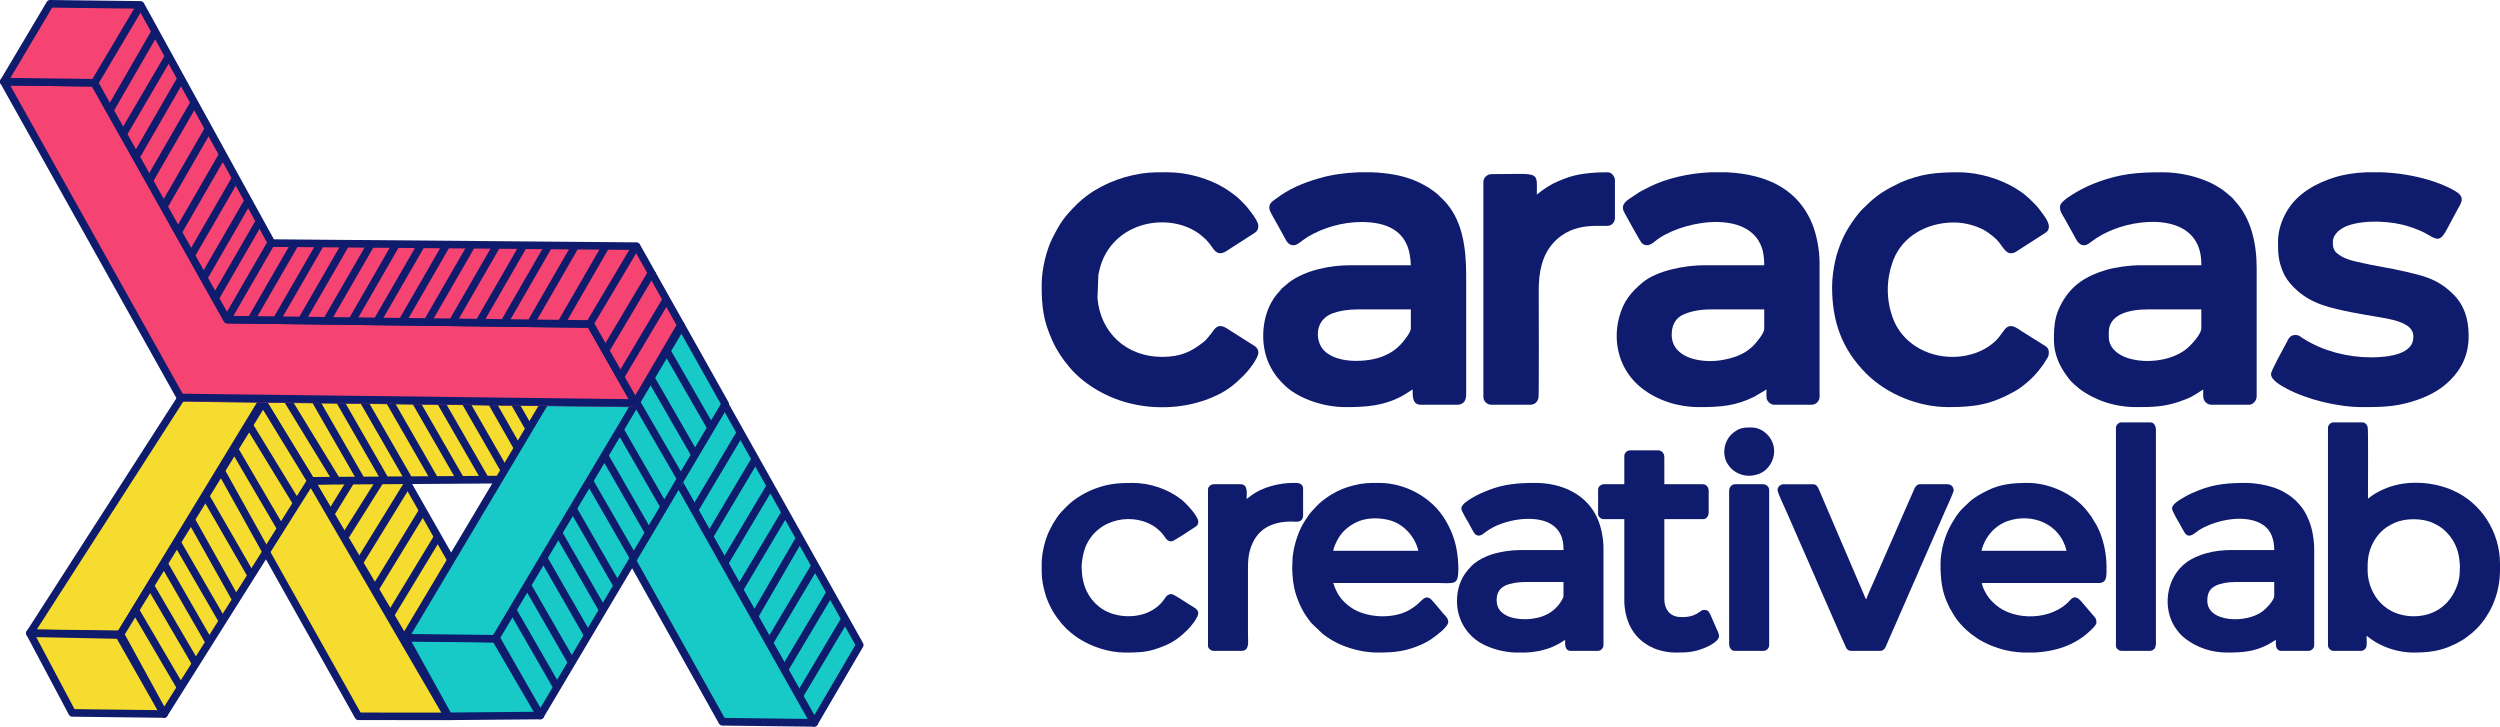 <?xml version="1.0" encoding="UTF-8"?>
<!DOCTYPE svg PUBLIC "-//W3C//DTD SVG 1.1//EN" "http://www.w3.org/Graphics/SVG/1.1/DTD/svg11.dtd">
<!-- Creator: CorelDRAW X8 -->
<svg xmlns="http://www.w3.org/2000/svg" xml:space="preserve" width="452.954mm" height="131.662mm" version="1.1" style="shape-rendering:geometricPrecision; text-rendering:geometricPrecision; image-rendering:optimizeQuality; fill-rule:evenodd; clip-rule:evenodd"
viewBox="0 0 47525 13814"
 xmlns:xlink="http://www.w3.org/1999/xlink">
 <defs>
  <style type="text/css">
   <![CDATA[
    .str3 {stroke:#0F1B6C;stroke-width:7.995;stroke-opacity:0.902}
    .str1 {stroke:#0F1B6C;stroke-width:143.073;stroke-linejoin:round}
    .str2 {stroke:#0F1B6C;stroke-width:146.021;stroke-linejoin:round}
    .str0 {stroke:#0F1B6C;stroke-width:144.248;stroke-linejoin:round}
    .fil1 {fill:none}
    .fil6 {fill:#0F1B6C}
    .fil2 {fill:#17CAC7}
    .fil5 {fill:#F54372}
    .fil0 {fill:#F5DC2E}
    .fil3 {fill:#17CAC7;fill-opacity:0.902}
    .fil4 {fill:#F54372;fill-opacity:0.902}
   ]]>
  </style>
 </defs>
 <g id="Capa_x0020_1">
  <g id="_1141956560">
   <polygon class="fil0 str0" points="3453,7549 5014,7577 2289,12057 568,12037 "/>
   <g>
    <polygon class="fil0 str0" points="7686,9085 9447,12178 8556,13617 5910,9141 "/>
    <polygon class="fil0 str1" points="5003,10393 5910,9141 8514,13618 6813,13617 "/>
    <polygon class="fil0 str2" points="9505,9117 10449,7646 4954,7574 5910,9141 "/>
    <polygon class="fil0 str0" points="3119,13573 2264,12072 568,12037 1373,13552 "/>
    <polygon class="fil0 str0" points="5001,7652 5910,9141 3119,13573 2289,12057 "/>
    <line class="fil1 str0" x1="2570" y1="11594" x2="3453" y2= "13101" />
    <line class="fil1 str0" x1="2854" y1="11129" x2="3730" y2= "12629" />
    <line class="fil1 str0" x1="3134" y1="10741" x2="3980" y2= "12213" />
    <line class="fil1 str0" x1="3342" y1="10269" x2="4231" y2= "11806" />
    <line class="fil1 str0" x1="3619" y1="9853" x2="4486" y2= "11398" />
    <line class="fil1 str0" x1="3911" y1="9437" x2="4779" y2= "10944" />
    <line class="fil1 str0" x1="4188" y1="8923" x2="5061" y2= "10492" />
    <line class="fil1 str0" x1="4438" y1="8507" x2="5339" y2= "10047" />
    <line class="fil1 str0" x1="4716" y1="8049" x2="5642" y2= "9566" />
    <line class="fil1 str0" x1="5465" y1="7604" x2="6402" y2= "9137" />
    <line class="fil1 str0" x1="6007" y1="7632" x2="6853" y2= "9104" />
    <line class="fil1 str0" x1="6465" y1="7632" x2="7311" y2= "9104" />
    <line class="fil1 str0" x1="6909" y1="7618" x2="7756" y2= "9090" />
    <line class="fil1 str0" x1="7409" y1="7632" x2="8255" y2= "9104" />
    <line class="fil1 str0" x1="7908" y1="7646" x2="8755" y2= "9117" />
    <line class="fil1 str0" x1="8380" y1="7646" x2="9227" y2= "9117" />
    <line class="fil1 str2" x1="8824" y1="7604" x2="9574" y2= "8909" />
    <line class="fil1 str2" x1="9338" y1="7632" x2="9852" y2= "8534" />
    <line class="fil1 str2" x1="9782" y1="7660" x2="10060" y2= "8146" />
    <g>
     <line class="fil1 str0" x1="7228" y1="9136" x2="6570" y2= "10183" />
     <line class="fil1 str0" x1="6678" y1="9131" x2="6294" y2= "9756" />
     <line class="fil1 str0" x1="7751" y1="9198" x2="6831" y2= "10693" />
     <line class="fil1 str0" x1="8039" y1="9704" x2="7139" y2= "11178" />
     <line class="fil1 str0" x1="8334" y1="10186" x2="7423" y2= "11689" />
    </g>
   </g>
  </g>
  <g id="_1141928464">
   <polygon class="fil2 str0" points="12974,6257 16344,12261 15478,13741 12095,7737 "/>
   <polygon class="fil2 str2" points="10374,7716 12095,7737 15478,13741 13732,13720 "/>
   <path class="fil3 str3" d="M12950 9238l-855 -1501 878 -1480 843 1501m-866 1480z"/>
   <polygon class="fil2 str0" points="10271,13602 9416,12101 12943,6180 13786,7681 "/>
   <polygon class="fil2 str0" points="10271,13602 9417,12137 7696,12116 8526,13617 "/>
   <polygon class="fil2 str0" points="11221,6202 12942,6223 9416,12143 7695,12123 "/>
   <g>
    <line class="fil1 str0" x1="9745" y1="11598" x2="10591" y2= "13069" />
    <line class="fil1 str0" x1="10008" y1="11098" x2="10855" y2= "12570" />
    <line class="fil1 str0" x1="10342" y1="10626" x2="11188" y2= "12098" />
    <line class="fil1 str0" x1="10605" y1="10113" x2="11452" y2= "11584" />
    <line class="fil1 str0" x1="10883" y1="9655" x2="11730" y2= "11126" />
    <line class="fil1 str0" x1="11202" y1="9141" x2="12049" y2= "10612" />
    <line class="fil1 str0" x1="11480" y1="8641" x2="12326" y2= "10113" />
    <line class="fil1 str0" x1="11785" y1="8169" x2="12632" y2= "9641" />
    <line class="fil1 str0" x1="12063" y1="7586" x2="12942" y2= "9103" />
    <line class="fil1 str0" x1="12354" y1="7156" x2="13201" y2= "8627" />
    <line class="fil1 str0" x1="12660" y1="6643" x2="13506" y2= "8114" />
   </g>
   <g>
    <line class="fil1 str0" x1="14071" y1="8234" x2="13201" y2= "9696" />
    <line class="fil1 str0" x1="14339" y1="8761" x2="13469" y2= "10224" />
    <line class="fil1 str0" x1="14626" y1="9270" x2="13756" y2= "10733" />
    <line class="fil1 str0" x1="14927" y1="9742" x2="14052" y2= "11212" />
    <line class="fil1 str0" x1="15200" y1="10237" x2="14339" y2= "11720" />
    <line class="fil1 str0" x1="15497" y1="10751" x2="14622" y2= "12223" />
    <line class="fil1 str0" x1="15782" y1="11265" x2="14909" y2= "12732" />
    <line class="fil1 str0" x1="16066" y1="11764" x2="15191" y2= "13235" />
   </g>
  </g>
  <g id="_1141947984">
   <polygon class="fil4 str3" points="4355,6153 6076,6174 5198,7654 3476,7633 "/>
   <polygon class="fil4 str3" points="6052,6173 12973,6257 12095,7737 5174,7654 "/>
   <polygon class="fil5 str0" points="12076,7661 11222,6159 4330,6076 1793,1573 72,1552 3430,7556 5131,7577 5131,7577 "/>
   <polygon class="fil5 str0" points="12100,4679 12100,4679 5164,4621 2672,93 951,72 72,1552 1793,1573 4317,6076 11222,6159 12076,7661 12943,6180 "/>
   <g>
    <line class="fil1 str0" x1="2685" y1="77" x2="1796" y2= "1576" />
    <line class="fil1 str0" x1="12086" y1="4685" x2="11216" y2= "6147" />
    <line class="fil1 str0" x1="12410" y1="5148" x2="11510" y2= "6662" />
    <line class="fil1 str0" x1="12679" y1="5675" x2="11809" y2= "7138" />
    <line class="fil1 str0" x1="5174" y1="4583" x2="4341" y2= "6027" />
    <line class="fil1 str0" x1="4924" y1="4223" x2="4091" y2= "5666" />
    <line class="fil1 str0" x1="5609" y1="4630" x2="4776" y2= "6073" />
    <line class="fil1 str0" x1="6090" y1="4639" x2="5257" y2= "6083" />
    <line class="fil1 str0" x1="6571" y1="4639" x2="5738" y2= "6083" />
    <line class="fil1 str0" x1="7052" y1="4639" x2="6219" y2= "6083" />
    <line class="fil1 str0" x1="7533" y1="4639" x2="6701" y2= "6083" />
    <line class="fil1 str0" x1="8015" y1="4639" x2="7182" y2= "6083" />
    <line class="fil1 str0" x1="8496" y1="4639" x2="7663" y2= "6083" />
    <line class="fil1 str0" x1="8977" y1="4639" x2="8144" y2= "6083" />
    <line class="fil1 str0" x1="9458" y1="4639" x2="8600" y2= "6127" />
    <line class="fil1 str0" x1="9967" y1="4639" x2="9104" y2= "6135" />
    <line class="fil1 str0" x1="10448" y1="4639" x2="9580" y2= "6143" />
    <line class="fil1 str0" x1="10957" y1="4639" x2="10089" y2= "6144" />
    <line class="fil1 str0" x1="11522" y1="4667" x2="10666" y2= "6150" />
    <line class="fil1 str0" x1="4739" y1="3778" x2="3867" y2= "5289" />
    <line class="fil1 str0" x1="4480" y1="3390" x2="3647" y2= "4833" />
    <line class="fil1 str0" x1="4221" y1="2964" x2="3388" y2= "4408" />
    <line class="fil1 str0" x1="3961" y1="2455" x2="3129" y2= "3899" />
    <line class="fil1 str0" x1="3712" y1="1919" x2="2831" y2= "3445" />
    <line class="fil1 str0" x1="3443" y1="1493" x2="2587" y2= "2977" />
    <line class="fil1 str0" x1="3203" y1="1076" x2="2341" y2= "2548" />
    <line class="fil1 str0" x1="2944" y1="614" x2="2087" y2= "2098" />
   </g>
  </g>
  <g id="_1141937840">
   <path class="fil6" d="M45884 11715c-164,0 -326,-42 -444,-112 -27,-16 -44,-24 -67,-41 -46,-32 -77,-61 -117,-100 -131,-131 -248,-363 -248,-622 0,-180 5,-295 75,-461 40,-96 105,-195 173,-262 79,-79 151,-125 259,-175 209,-98 543,-94 741,2 89,43 137,68 207,131 150,133 247,305 281,505 11,65 25,190 16,256 -2,20 -1,36 -1,56 -4,164 -84,359 -184,493 -144,193 -379,330 -691,330zm-1629 -3589l0 4139c0,58 50,108 108,108l518 0c55,0 100,-45 107,-90 7,-45 1,-147 1,-197 31,20 53,41 85,63 31,21 58,40 92,60 198,119 466,196 705,196 289,0 510,-26 749,-138 25,-12 42,-17 66,-30 26,-12 38,-21 62,-34 41,-22 84,-47 119,-72 152,-108 281,-233 385,-389 48,-73 101,-161 136,-246 40,-95 70,-179 95,-289 39,-171 42,-273 42,-428l0 -42 0 -18c0,-602 -354,-1160 -900,-1399 -375,-164 -861,-195 -1243,-48 -102,39 -196,86 -283,145 -30,20 -56,44 -84,63 0,-93 7,-1291 -4,-1351 -9,-55 -51,-99 -98,-99l-563 0c-43,0 -95,53 -95,96z"/>
   <path class="fil6" d="M41961 11422c0,-150 46,-233 164,-290 90,-44 234,-68 367,-68l741 0 0 268c0,76 -147,233 -222,290 -313,235 -1050,212 -1050,-200zm-670 -1757c0,52 110,234 141,286 14,23 22,44 36,67 20,32 58,109 79,131 90,90 173,-22 273,-82 329,-196 910,-308 1224,-73 129,98 189,258 189,463l-837 0c-290,0 -619,74 -836,237 -354,265 -451,782 -250,1168 34,67 114,173 167,222l73 62c221,165 489,259 788,259 294,0 503,-16 763,-144 52,-26 154,-96 164,-98 0,60 -24,210 108,210l511 0c59,0 109,-50 109,-108l0 -1814c0,-199 -39,-404 -95,-544 -32,-79 -63,-145 -107,-213 -44,-67 -93,-122 -148,-178 -17,-16 -25,-20 -41,-35 -80,-69 -105,-79 -189,-130 -175,-106 -501,-171 -717,-171 -331,0 -597,22 -886,136 -107,42 -197,80 -295,139 -66,39 -224,123 -224,210z"/>
   <path class="fil6" d="M40224 8126l0 4152c0,49 57,95 108,95l537 0c35,0 71,-20 87,-40 19,-24 28,-66 28,-106l0 -4050c0,-75 -33,-147 -102,-147l-562 0c-43,0 -96,53 -96,96z"/>
  </g>
  <g id="_1141941584">
   <path class="fil6" d="M25795 5882l1025 0 0 363c0,77 -148,258 -201,311 -101,102 -172,148 -305,207 -304,136 -969,166 -1186,-152 -121,-177 -130,-535 215,-659 120,-43 287,-70 452,-70zm37 -2607l245 0c289,10 570,57 798,149 136,55 268,126 381,210 69,51 122,106 181,164 362,361 435,904 435,1430l0 2281c0,52 -17,106 -42,134 -23,25 -70,51 -117,51l-707 0c-172,0 -150,-205 -150,-291 -46,24 -120,81 -220,134 -339,178 -664,202 -1053,202 -460,0 -927,-183 -1165,-418 -17,-17 -27,-28 -44,-44 -292,-293 -404,-687 -345,-1102 32,-231 131,-470 292,-635 22,-22 24,-32 44,-54l148 -125c308,-223 758,-319 1158,-319l1149 0c0,-59 -10,-144 -20,-200 -79,-455 -437,-622 -917,-622 -366,0 -734,111 -1019,280 -112,67 -195,162 -271,162 -70,0 -116,-43 -141,-88l-160 -291c-28,-49 -148,-256 -157,-295 -28,-116 54,-161 111,-203 260,-196 506,-302 839,-399 218,-63 479,-102 747,-111z"/>
   <path class="fil6" d="M40088 6404l0 -89c0,-339 386,-433 734,-433l1025 0 0 363c0,104 -194,323 -303,404 -485,360 -1456,256 -1456,-245zm-928 -2475c0,92 32,130 93,233l202 365c15,28 35,64 56,85 97,98 182,33 245,-17 126,-98 271,-174 420,-233 612,-243 1671,-269 1671,654l0 26 -1158 0c-211,0 -483,40 -646,88 -375,111 -651,278 -845,622 -129,229 -153,411 -153,696 0,319 125,547 295,765 25,32 58,62 87,90l100 86c300,224 678,350 1083,350 301,0 521,-4 803,-99 221,-74 282,-112 470,-237 0,75 -8,152 17,203 24,47 71,88 142,88l716 0c62,0 141,-69 141,-159l0 -2439c0,-463 -102,-942 -413,-1276 -23,-23 -28,-38 -53,-62l-119 -101c-310,-254 -793,-382 -1209,-382 -489,0 -792,29 -1221,184 -121,44 -293,121 -404,188 -79,48 -320,183 -320,282z"/>
   <path class="fil6" d="M31779 6360c0,-176 72,-316 227,-383 140,-62 317,-95 515,-95l1017 0 0 371c0,80 -146,256 -210,321 -166,168 -393,240 -626,276 -342,52 -923,-28 -923,-490zm739 -3085l306 0c379,17 745,103 1025,272 51,31 86,54 132,89 212,158 371,373 474,631 77,194 135,472 135,740l0 2537c0,81 -70,150 -150,150l-708 0c-63,0 -112,-41 -136,-85 -26,-46 -14,-141 -14,-206l-227 135c-354,177 -640,201 -1046,201 -406,0 -799,-123 -1104,-364 -408,-323 -555,-845 -427,-1336 78,-299 217,-478 451,-672 277,-228 815,-325 1169,-325l1140 0c0,-151 -17,-286 -77,-409 -316,-658 -1549,-420 -2003,-43 -73,61 -161,110 -248,31 -25,-24 -278,-480 -324,-568 -16,-29 -35,-63 -35,-107 0,-75 71,-132 129,-171l180 -120c65,-37 127,-68 197,-103 314,-158 734,-258 1161,-277z"/>
   <path class="fil6" d="M43305 4600c0,223 9,356 87,550 52,130 124,223 216,315 317,317 689,389 1115,475 151,31 299,53 451,80 216,39 703,95 703,366l0 27c0,319 -469,380 -804,380 -448,0 -912,-122 -1271,-347 -13,-8 -20,-11 -34,-20 -16,-11 -17,-14 -35,-26 -33,-23 -54,-32 -101,-32 -97,0 -128,71 -162,139 -59,118 -298,533 -298,604 0,120 210,230 304,280 377,202 965,348 1429,348 335,0 597,-3 914,-95 295,-86 551,-208 759,-416 220,-220 351,-488 351,-842 0,-317 -81,-580 -289,-789 -206,-206 -413,-310 -697,-381 -149,-38 -289,-71 -439,-101 -189,-37 -713,-124 -886,-192 -67,-26 -120,-55 -172,-94 -28,-21 -46,-36 -65,-67 -34,-57 -33,-98 -33,-162 0,-160 160,-266 282,-310 330,-119 848,-90 1169,18 164,55 243,84 386,170 159,96 212,81 304,-70l213 -397c66,-133 182,-248 -10,-367 -162,-100 -351,-174 -540,-229 -260,-76 -568,-128 -876,-140l-295 0c-212,9 -417,39 -599,96 -354,109 -708,307 -903,634 -91,152 -174,357 -174,595z"/>
   <path class="fil6" d="M34828 5458c0,651 186,1180 648,1642 396,396 996,639 1562,639 524,0 817,-54 1258,-298 154,-85 346,-253 456,-393 61,-77 92,-116 143,-202 39,-65 53,-66 53,-151 0,-92 -67,-116 -138,-162l-370 -232c-104,-68 -230,-176 -339,-28l-90 122c-193,249 -540,389 -893,389 -520,0 -956,-287 -1123,-707 -146,-370 -144,-776 3,-1147 169,-428 619,-701 1146,-701 243,0 502,86 643,188 83,60 158,116 220,196 94,120 161,281 341,157l548 -353c127,-103 -5,-271 -68,-359 -51,-71 -92,-124 -152,-185 -144,-144 -198,-195 -377,-303 -257,-154 -660,-295 -1066,-295 -442,0 -712,30 -1093,189l-183 91c-235,126 -354,224 -547,416 -132,129 -320,416 -386,578 -28,67 -53,122 -77,196 -24,72 -43,137 -60,214 -33,145 -59,327 -59,499z"/>
   <path class="fil6" d="M19802 5414c0,429 32,681 203,1061 83,185 191,346 321,501 295,352 754,604 1205,704 540,121 1132,66 1624,-177 207,-102 335,-214 494,-372 68,-67 272,-315 272,-427 0,-96 -73,-128 -134,-166l-460 -292c-179,-116 -235,5 -305,98 -19,26 -30,36 -48,59 -32,39 -59,71 -100,103 -222,173 -417,278 -783,278 -677,0 -1177,-461 -1228,-1123l17 -433c168,-1005 1317,-1232 1926,-777 25,19 34,30 58,48 82,65 138,144 198,227 115,158 216,73 355,-20l366 -235c73,-48 138,-71 138,-180 0,-64 -82,-179 -113,-222 -110,-147 -110,-146 -238,-275 -71,-72 -217,-173 -299,-223 -302,-182 -703,-296 -1074,-296l-24 0 -59 0c-214,0 -355,4 -592,58 -393,90 -778,277 -1064,563 -229,229 -307,344 -453,634 -105,207 -203,571 -203,884z"/>
   <path class="fil6" d="M29215 3699c0,-463 74,-389 -857,-389 -85,0 -159,65 -159,150l0 4084c0,81 69,150 150,150l742 0c85,0 143,-59 156,-135 11,-63 4,-1929 4,-2039 0,-337 57,-652 271,-895 403,-456 980,-290 1090,-342 48,-23 88,-73 88,-142l0 -716c0,-71 -65,-150 -132,-150 -299,0 -582,24 -831,123 -183,73 -244,100 -402,209 -44,31 -78,64 -120,92z"/>
  </g>
  <g id="_1141941264">
   <g>
    <path class="fil6" d="M39285 10470l-1616 0c61,-264 256,-483 500,-566 463,-158 996,53 1116,566zm-618 1935l-207 0c-166,-8 -327,-35 -466,-82 -137,-46 -153,-52 -281,-116 -87,-43 -163,-96 -241,-154l-83 -71c-80,-71 -38,-34 -99,-99 -8,-9 -14,-13 -22,-22l-47 -56c-89,-118 -90,-137 -154,-242 -14,-22 -19,-42 -31,-65 -118,-237 -147,-480 -147,-773 0,-255 83,-549 205,-760 129,-225 165,-253 343,-423 93,-88 237,-165 353,-222 241,-117 469,-140 760,-140 367,0 771,170 1027,423 57,55 129,146 177,213l108 179c22,46 40,83 60,132 70,177 123,405 123,649 0,178 12,307 -153,307l-2217 0c1,40 36,118 51,147 61,120 114,181 212,267 359,313 1078,299 1416,-90 113,-131 207,25 271,96l144 169c69,78 84,87 84,165 0,60 -168,199 -208,232 -83,66 -172,122 -271,170 -199,99 -452,154 -707,166z"/>
    <path class="fil6" d="M26963 10470l-1617 0c6,-70 67,-188 103,-249 85,-143 240,-260 397,-319 179,-67 423,-62 611,0 248,82 447,315 506,568zm-773 1935c342,0 555,-25 866,-168 29,-13 43,-24 71,-38 25,-13 45,-25 68,-40 70,-46 158,-114 220,-170 39,-37 116,-111 116,-165 0,-70 -44,-104 -104,-171 -39,-44 -211,-265 -253,-283 -130,-55 -133,90 -399,235 -312,169 -819,142 -1106,-66 -146,-106 -231,-214 -297,-379 -9,-22 -17,-59 -26,-77l1993 0c94,0 251,16 315,-18 71,-37 69,-177 69,-263 0,-123 -14,-250 -33,-357 -36,-206 -113,-389 -216,-563 -253,-426 -756,-702 -1259,-702 -190,0 -292,-1 -483,47 -155,38 -289,94 -420,173 -44,27 -81,51 -119,80 -18,14 -35,25 -55,41 -74,58 -140,130 -202,200 -51,57 -84,111 -126,174 -107,160 -184,381 -220,578 -30,169 -15,199 -24,277 -5,48 7,238 13,277 9,62 16,109 29,168 39,175 136,403 245,548 29,38 53,78 86,111l206 197c110,86 249,168 380,220 179,71 416,134 665,134z"/>
    <path class="fil6" d="M28451 11409c0,-145 62,-227 164,-277 88,-43 242,-68 373,-68l734 0 0 268c0,38 -69,139 -91,165 -84,102 -173,167 -301,216 -73,28 -124,37 -212,50 -147,22 -346,-1 -450,-48 -118,-53 -217,-136 -217,-306zm551 996l-204 0c-211,-11 -415,-61 -605,-157 -272,-138 -496,-435 -496,-820 0,-226 68,-433 212,-599l64 -70c111,-110 283,-193 441,-237 130,-35 310,-65 471,-65l837 0c0,-114 -11,-207 -57,-300 -220,-448 -1029,-305 -1351,-92 -32,21 -67,42 -95,65 -53,44 -116,80 -179,22 -21,-19 -98,-166 -117,-202 -22,-40 -143,-232 -143,-285 0,-81 153,-170 224,-211 109,-62 178,-92 296,-138 287,-113 556,-136 886,-136 507,0 998,219 1195,708 56,138 101,336 101,531l0 1846c0,58 -50,108 -108,108l-511 0c-131,0 -109,-152 -109,-210l-82 52c-68,43 -186,99 -263,120 -80,22 -117,36 -206,49 -67,11 -134,18 -201,21z"/>
    <path class="fil6" d="M19802 10725l0 42c0,161 2,264 44,431 14,53 27,107 44,154 75,205 153,330 288,499 15,18 31,30 46,49 57,71 190,175 266,226 244,162 577,279 902,279l10 0c201,0 368,-3 558,-64 64,-21 121,-41 182,-67 181,-75 303,-172 440,-308 49,-48 197,-227 197,-308 0,-77 -83,-113 -164,-162 -58,-36 -303,-202 -341,-202 -144,0 -96,127 -339,287 -280,185 -724,177 -1003,-19 -133,-93 -238,-227 -300,-383 -31,-79 -57,-188 -63,-275l-7 -108c-4,-109 29,-285 68,-386 228,-581 949,-675 1343,-380 205,153 166,261 301,261 33,0 347,-208 405,-247 53,-35 100,-50 100,-130 0,-102 -232,-348 -322,-419 -251,-196 -594,-315 -924,-315 -271,0 -459,14 -710,107 -202,76 -395,190 -547,341 -68,68 -127,126 -182,208 -82,123 -79,119 -145,251 -76,150 -147,412 -147,638z"/>
    <path class="fil6" d="M33791 9314c0,53 138,339 162,394 56,132 113,255 169,387l255 581c31,67 54,133 85,196 30,62 55,129 83,192l339 773c29,64 57,127 85,195l131 292c19,26 46,49 90,49l550 0c86,0 105,-77 134,-140 29,-65 53,-130 85,-196 15,-32 27,-60 41,-93l212 -484c30,-65 54,-130 85,-196 31,-64 53,-126 84,-192 31,-66 56,-127 85,-195l508 -1159c26,-59 165,-359 165,-398 0,-64 -51,-115 -115,-115l-518 0c-61,0 -92,37 -113,85l-306 697c-40,97 -81,184 -122,280 -41,95 -82,187 -123,280 -42,93 -80,187 -122,280 -41,93 -82,185 -123,280 -12,29 -117,260 -119,283 -20,-14 -24,-37 -34,-62l-870 -2031c-20,-48 -47,-92 -112,-92l-556 0c-60,0 -115,51 -115,109z"/>
    <path class="fil6" d="M30878 8669l0 536 -389 0c-52,0 -109,47 -109,96l0 473c0,47 51,95 109,95l389 0 0 1553c0,149 35,304 79,413 148,372 508,570 905,570 210,0 341,-8 534,-85 87,-35 284,-127 284,-234 0,-32 -39,-113 -51,-140l-117 -267c-34,-67 -51,-85 -126,-85 -71,0 -134,158 -466,134 -181,-13 -281,-155 -281,-332l0 -1527 741 0c52,0 102,-53 102,-127l0 -409c0,-72 -44,-128 -115,-128l-728 0 0 -511c0,-80 -48,-134 -128,-134l-518 0c-60,0 -115,48 -115,109z"/>
    <path class="fil6" d="M23698 9486c0,-102 34,-281 -115,-281l-511 0c-51,0 -108,47 -108,96l0 2977c0,49 57,95 108,95l537 0c31,0 56,-12 74,-27 62,-50 41,-195 41,-279l0 -1265c0,-151 9,-259 47,-375 119,-364 391,-513 790,-513 55,0 211,40 211,-121l0 -498c0,-129 -127,-115 -192,-115 -269,0 -589,84 -795,240 -30,22 -58,47 -87,66z"/>
    <path class="fil6" d="M32871 9333l0 2913c0,74 50,127 103,127l549 0c58,0 109,-50 109,-108l0 -2951c0,-60 -55,-109 -115,-109l-531 0c-70,0 -115,56 -115,128z"/>
   </g>
   <path class="fil6" d="M33727 8579c0,-260 -220,-453 -428,-453 -143,0 -216,1 -340,93 -190,142 -234,423 -112,608 69,105 179,184 315,209 113,20 209,-1 292,-34 151,-61 273,-237 273,-423z"/>
  </g>
 </g>
</svg>
